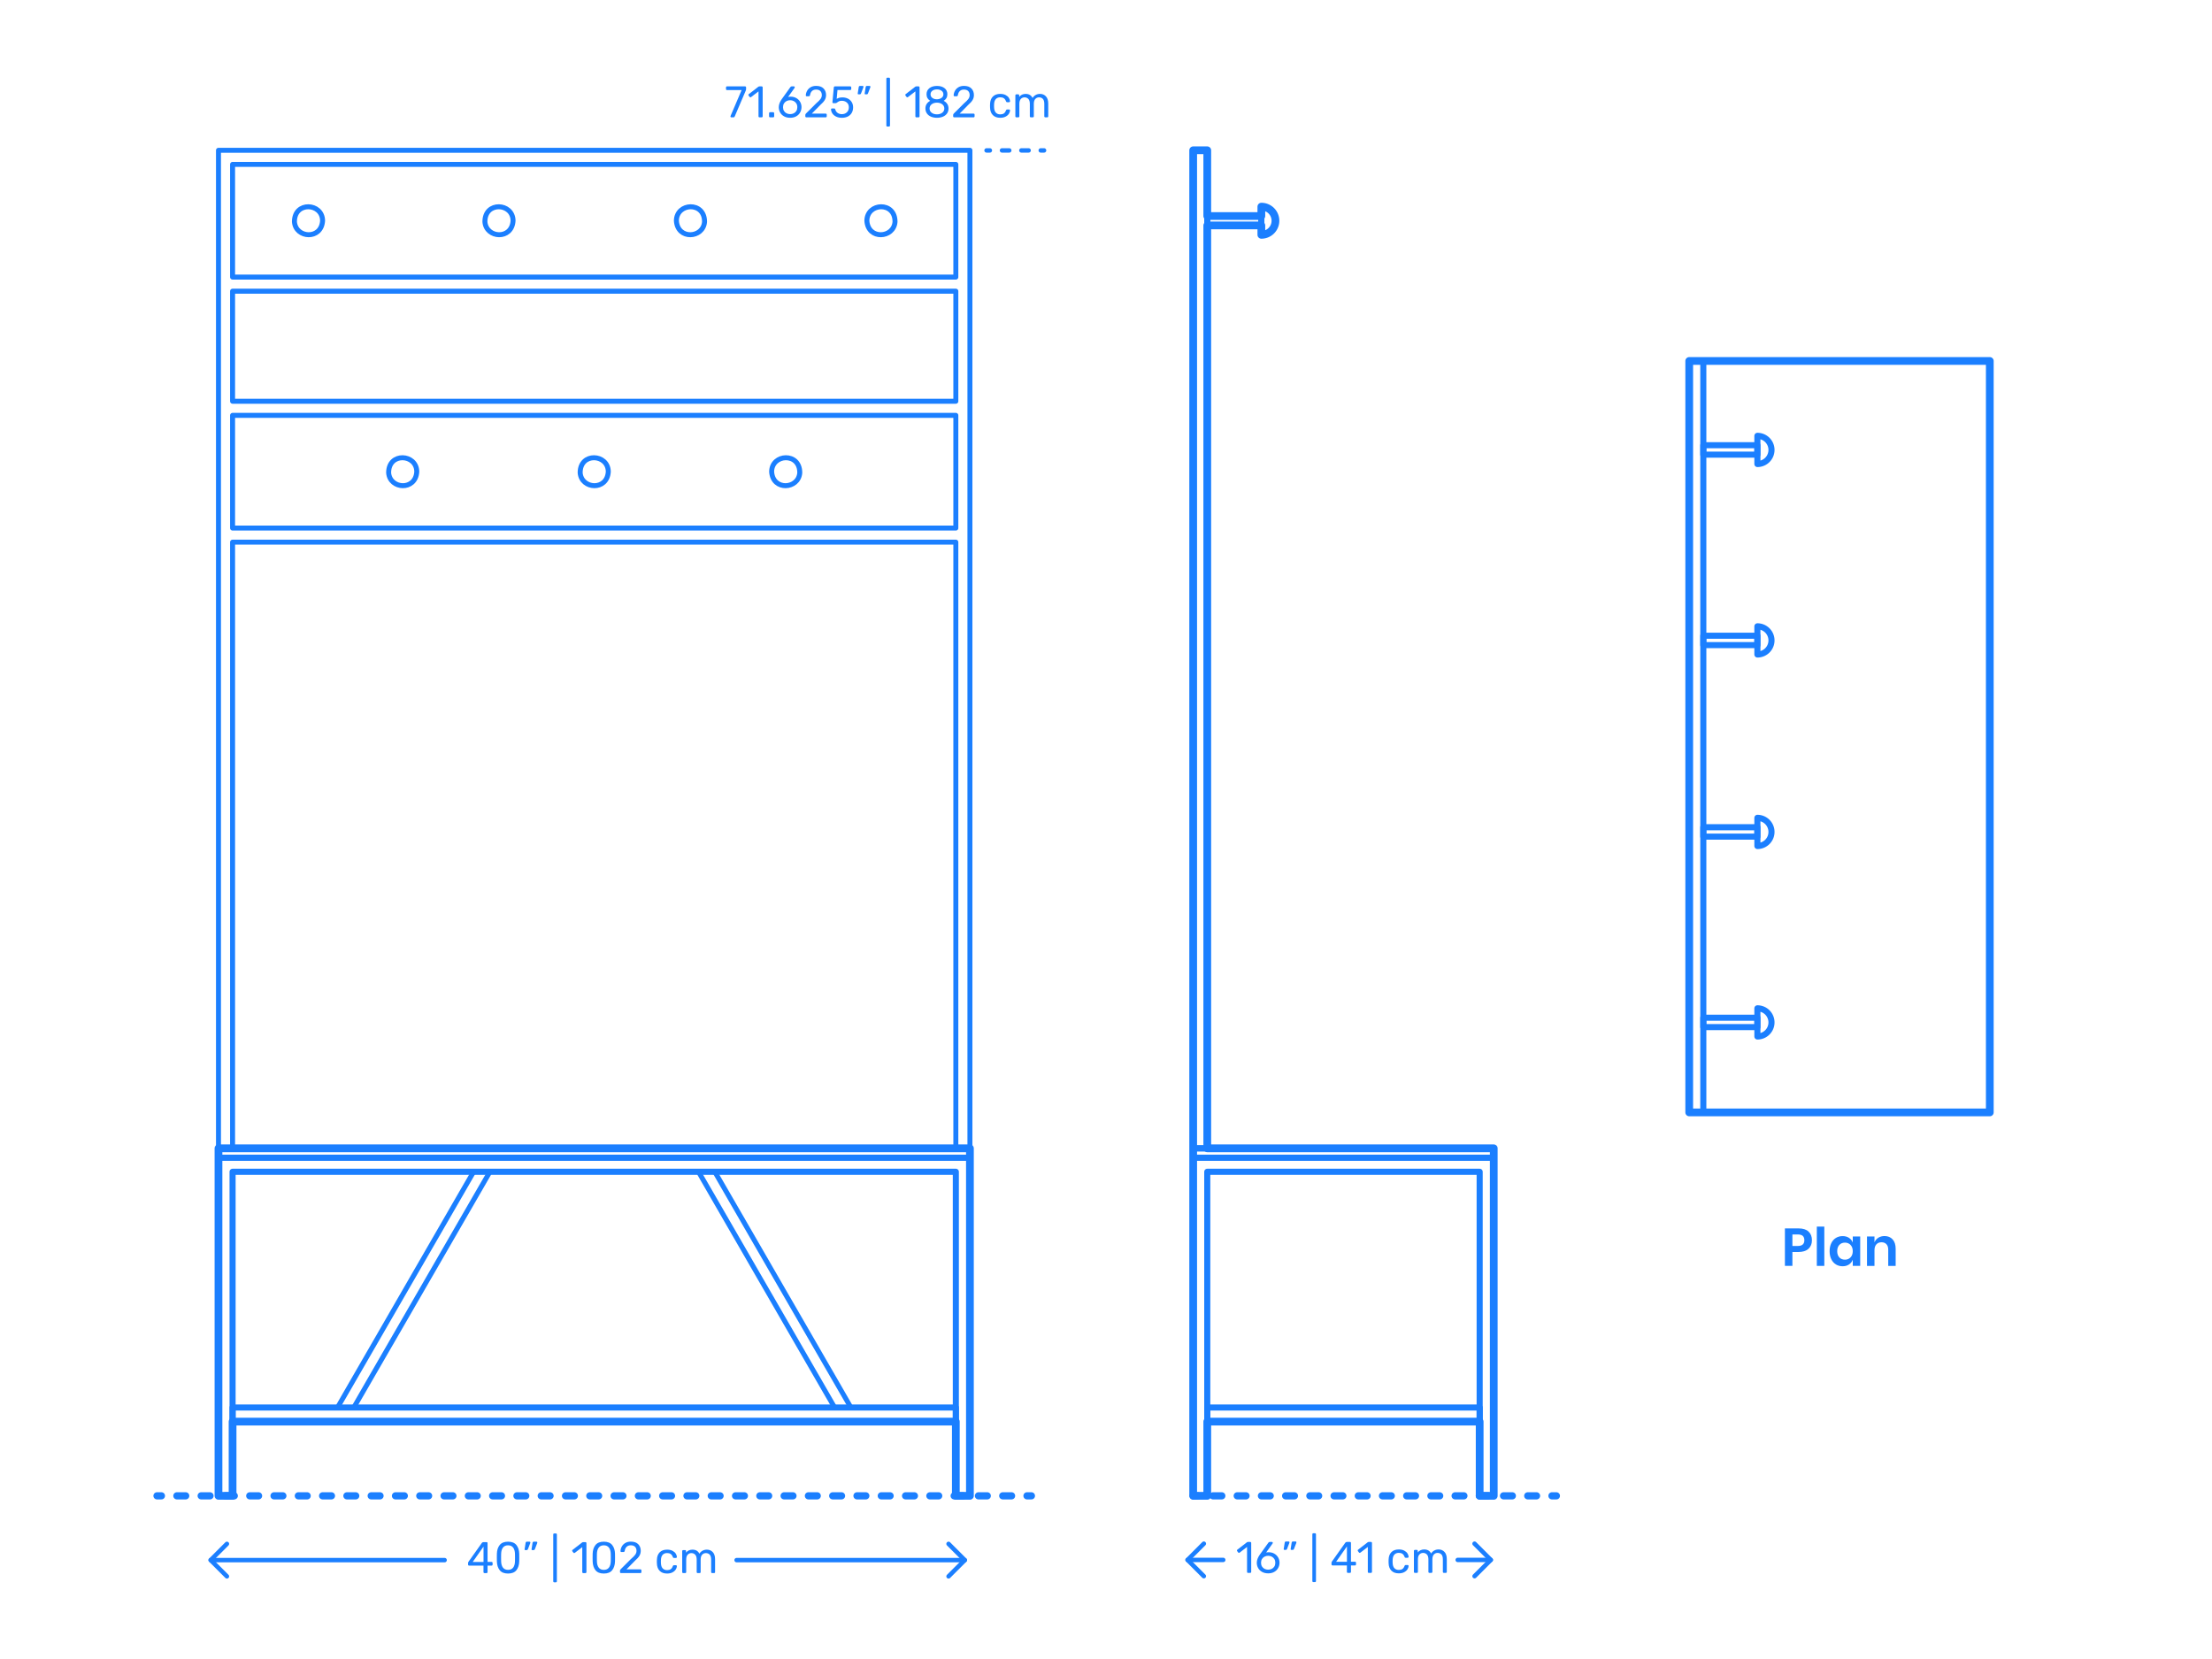 <?xml version="1.0" encoding="utf-8"?>
<!-- Generator: Adobe Illustrator 24.0.0, SVG Export Plug-In . SVG Version: 6.00 Build 0)  -->
<!DOCTYPE svg PUBLIC "-//W3C//DTD SVG 1.1//EN" "http://www.w3.org/Graphics/SVG/1.1/DTD/svg11.dtd">
<svg version="1.1" xmlns:x="http://ns.adobe.com/Extensibility/1.0/" xmlns:i="http://ns.adobe.com/AdobeIllustrator/10.0/" xmlns:graph="http://ns.adobe.com/Graphs/1.0/"
	 xmlns="http://www.w3.org/2000/svg" xmlns:xlink="http://www.w3.org/1999/xlink" x="0px" y="0px" viewBox="0 0 1000 750"
	 enable-background="new 0 0 1000 750" xml:space="preserve">
<g id="FILL-BACKGROUND">
	<rect fill="#FFFFFF" width="1000" height="750"/>
</g>
<g id="N-DIMENSIONS">
	<g id="MTEXT_72_">
		<g>
			<g>
				<g>
					<path fill="#1B7FFF" d="M810.31,565.991v6.288h-3.384v-16.944h6.168c2,0,3.508,0.48,4.524,1.44
						c1.016,0.96,1.524,2.264,1.524,3.912c0,1.616-0.524,2.903-1.572,3.864c-1.048,0.96-2.541,1.439-4.476,1.439H810.31z
						 M815.709,560.688c0-0.848-0.232-1.496-0.696-1.944c-0.464-0.447-1.224-0.672-2.28-0.672h-2.424v5.208h2.424
						C814.717,563.279,815.709,562.415,815.709,560.688z"/>
					<path fill="#1B7FFF" d="M824.733,554.52v17.76h-3.384v-17.76H824.733z"/>
					<path fill="#1B7FFF" d="M835.894,559.607c0.8,0.528,1.368,1.24,1.704,2.136v-2.76h3.36v13.296h-3.36v-2.784
						c-0.336,0.896-0.904,1.612-1.704,2.148c-0.8,0.536-1.76,0.804-2.88,0.804c-1.12,0-2.128-0.271-3.024-0.816
						c-0.896-0.543-1.596-1.332-2.1-2.363c-0.504-1.032-0.756-2.244-0.756-3.637c0-1.392,0.252-2.604,0.756-3.636
						s1.204-1.819,2.1-2.364c0.896-0.543,1.904-0.815,3.024-0.815C834.133,558.815,835.093,559.079,835.894,559.607z
						 M831.525,562.799c-0.64,0.688-0.96,1.633-0.96,2.832c0,1.2,0.32,2.141,0.96,2.82c0.64,0.681,1.488,1.021,2.544,1.021
						c1.024,0,1.868-0.349,2.532-1.044c0.664-0.696,0.996-1.628,0.996-2.797c0-1.184-0.333-2.124-0.996-2.819
						c-0.664-0.696-1.508-1.044-2.532-1.044C833.014,561.768,832.165,562.111,831.525,562.799z"/>
					<path fill="#1B7FFF" d="M855.621,560.304c0.912,1.008,1.368,2.424,1.368,4.248v7.728h-3.36v-7.344
						c0-1.057-0.272-1.876-0.816-2.46s-1.288-0.876-2.232-0.876c-0.96,0-1.728,0.312-2.304,0.936
						c-0.576,0.624-0.864,1.521-0.864,2.688v7.056h-3.384v-13.296h3.384v2.664c0.352-0.896,0.932-1.596,1.74-2.101
						c0.808-0.504,1.74-0.756,2.796-0.756C853.485,558.791,854.709,559.295,855.621,560.304z"/>
				</g>
			</g>
		</g>
	</g>
	<g>
		<g id="MTEXT_35_">
			<g>
				<g>
					<g>
						<path fill="#1B7FFF" d="M330.338,52.918c-0.073-0.087-0.11-0.19-0.11-0.31l0.04-0.18l5-11.7h-6.6
							c-0.133,0-0.244-0.043-0.33-0.13c-0.087-0.086-0.13-0.196-0.13-0.33v-0.74c0-0.146,0.04-0.263,0.12-0.35
							c0.08-0.086,0.193-0.13,0.34-0.13h8.16c0.146,0,0.26,0.043,0.34,0.13c0.08,0.087,0.12,0.204,0.12,0.35v0.68
							c0,0.24-0.054,0.5-0.16,0.78l-4.939,11.56c-0.067,0.147-0.14,0.267-0.22,0.36c-0.08,0.094-0.193,0.14-0.34,0.14h-1
							C330.508,53.048,330.411,53.005,330.338,52.918z"/>
						<path fill="#1B7FFF" d="M343.027,52.918c-0.08-0.087-0.12-0.197-0.12-0.33v-11.28l-3.36,2.58c-0.094,0.08-0.194,0.12-0.3,0.12
							c-0.12,0-0.233-0.066-0.34-0.2l-0.48-0.62c-0.067-0.093-0.1-0.187-0.1-0.28c0-0.146,0.066-0.267,0.2-0.36l4.34-3.36
							c0.146-0.093,0.32-0.14,0.52-0.14h0.94c0.133,0,0.243,0.043,0.33,0.13c0.086,0.087,0.13,0.197,0.13,0.33v13.08
							c0,0.133-0.043,0.243-0.13,0.33c-0.087,0.087-0.197,0.13-0.33,0.13h-0.98C343.214,53.048,343.107,53.005,343.027,52.918z"/>
						<path fill="#1B7FFF" d="M347.817,52.918c-0.087-0.087-0.13-0.197-0.13-0.33v-1.38c0-0.133,0.043-0.247,0.13-0.34
							c0.086-0.093,0.196-0.14,0.33-0.14h1.38c0.133,0,0.243,0.047,0.33,0.14c0.087,0.094,0.13,0.207,0.13,0.34v1.38
							c0,0.133-0.043,0.243-0.13,0.33c-0.086,0.087-0.197,0.13-0.33,0.13h-1.38C348.014,53.048,347.904,53.005,347.817,52.918z"/>
						<path fill="#1B7FFF" d="M354.458,52.598c-0.78-0.433-1.374-1.017-1.78-1.75c-0.407-0.733-0.61-1.533-0.61-2.4
							c0-1.146,0.46-2.373,1.38-3.68l3.82-5.32c0.013-0.013,0.05-0.06,0.11-0.14c0.06-0.08,0.137-0.143,0.23-0.19
							c0.093-0.046,0.2-0.07,0.32-0.07h0.98c0.12,0,0.217,0.043,0.29,0.13c0.073,0.087,0.11,0.19,0.11,0.31
							c0,0.067-0.034,0.153-0.1,0.26l-2.92,4.08c0.346-0.08,0.733-0.12,1.16-0.12c0.973,0,1.83,0.217,2.57,0.65
							c0.74,0.434,1.313,1.007,1.72,1.72c0.407,0.714,0.61,1.497,0.61,2.35c0,0.854-0.203,1.65-0.61,2.39
							c-0.407,0.74-0.997,1.33-1.77,1.77s-1.687,0.66-2.74,0.66C356.161,53.248,355.237,53.031,354.458,52.598z M358.828,51.228
							c0.493-0.24,0.886-0.597,1.18-1.07c0.293-0.473,0.44-1.043,0.44-1.71c0-0.653-0.15-1.216-0.45-1.69
							c-0.3-0.473-0.697-0.833-1.19-1.08c-0.494-0.247-1.027-0.37-1.6-0.37c-0.574,0-1.107,0.124-1.6,0.37
							c-0.494,0.247-0.887,0.607-1.18,1.08c-0.293,0.474-0.44,1.037-0.44,1.69c0,0.667,0.146,1.237,0.44,1.71
							c0.293,0.474,0.687,0.83,1.18,1.07c0.493,0.24,1.026,0.36,1.6,0.36C357.794,51.588,358.334,51.468,358.828,51.228z"/>
						<path fill="#1B7FFF" d="M364.197,52.918c-0.087-0.087-0.13-0.197-0.13-0.33v-0.6c0-0.307,0.167-0.6,0.5-0.88l4.36-4.34
							c0.987-0.84,1.667-1.527,2.04-2.06c0.373-0.533,0.56-1.1,0.56-1.7c0-0.787-0.22-1.403-0.66-1.85
							c-0.44-0.446-1.08-0.67-1.92-0.67c-0.8,0-1.433,0.233-1.9,0.7s-0.753,1.093-0.86,1.88c-0.027,0.147-0.094,0.26-0.2,0.34
							c-0.107,0.08-0.213,0.12-0.32,0.12h-0.96c-0.12,0-0.22-0.04-0.3-0.12c-0.08-0.08-0.12-0.173-0.12-0.28
							c0.026-0.707,0.216-1.39,0.57-2.05c0.353-0.66,0.876-1.2,1.57-1.62s1.533-0.63,2.52-0.63c1.493,0,2.617,0.39,3.37,1.17
							c0.753,0.78,1.13,1.77,1.13,2.97c0,0.84-0.203,1.597-0.61,2.27c-0.407,0.673-1.043,1.383-1.91,2.13l-3.94,4h6.3
							c0.146,0,0.26,0.04,0.34,0.12s0.12,0.193,0.12,0.34v0.76c0,0.133-0.043,0.243-0.13,0.33c-0.086,0.087-0.197,0.13-0.33,0.13
							h-8.76C364.394,53.048,364.284,53.005,364.197,52.918z"/>
						<path fill="#1B7FFF" d="M377.987,52.708c-0.734-0.36-1.293-0.83-1.68-1.41s-0.593-1.203-0.62-1.87v-0.04
							c0-0.106,0.04-0.193,0.12-0.26c0.08-0.066,0.173-0.1,0.28-0.1h0.98c0.28,0,0.46,0.147,0.54,0.44
							c0.2,0.72,0.57,1.257,1.11,1.61c0.54,0.354,1.163,0.53,1.87,0.53c0.906,0,1.66-0.277,2.26-0.83s0.9-1.316,0.9-2.29
							c0-0.893-0.3-1.603-0.9-2.13s-1.354-0.79-2.26-0.79c-0.48,0-0.867,0.06-1.16,0.18c-0.293,0.12-0.594,0.293-0.9,0.52
							c-0.173,0.133-0.316,0.23-0.43,0.29c-0.113,0.06-0.237,0.09-0.37,0.09h-0.96c-0.12,0-0.227-0.043-0.32-0.13
							c-0.094-0.087-0.134-0.19-0.12-0.31l0.62-6.66c0.04-0.333,0.207-0.5,0.5-0.5h6.919c0.146,0,0.26,0.04,0.34,0.12
							s0.12,0.193,0.12,0.34v0.74c0,0.133-0.043,0.24-0.13,0.32c-0.087,0.08-0.197,0.12-0.33,0.12h-5.76l-0.36,4.02
							c0.64-0.453,1.5-0.68,2.58-0.68c0.893,0,1.706,0.177,2.439,0.53c0.733,0.354,1.316,0.87,1.75,1.55
							c0.433,0.68,0.65,1.487,0.65,2.42c0,0.987-0.217,1.837-0.65,2.55c-0.434,0.714-1.033,1.253-1.8,1.62
							c-0.767,0.367-1.644,0.55-2.63,0.55C379.587,53.248,378.72,53.068,377.987,52.708z"/>
						<path fill="#1B7FFF" d="M387.816,42.528c-0.06-0.08-0.077-0.18-0.05-0.3l0.44-2.8c0.053-0.386,0.24-0.58,0.56-0.58h1.28
							c0.093,0,0.17,0.034,0.23,0.1c0.06,0.067,0.09,0.147,0.09,0.24c0,0.133-0.02,0.24-0.06,0.32l-1.04,2.7
							c-0.067,0.146-0.14,0.257-0.22,0.33s-0.2,0.11-0.36,0.11h-0.62C387.959,42.648,387.876,42.608,387.816,42.528z
							 M390.957,42.528c-0.06-0.08-0.077-0.18-0.05-0.3l0.44-2.8c0.053-0.386,0.24-0.58,0.56-0.58h1.28c0.093,0,0.17,0.034,0.23,0.1
							c0.06,0.067,0.09,0.147,0.09,0.24c0,0.133-0.02,0.24-0.06,0.32l-1.04,2.7c-0.067,0.146-0.14,0.257-0.22,0.33
							s-0.2,0.11-0.36,0.11h-0.62C391.1,42.648,391.017,42.608,390.957,42.528z"/>
						<path fill="#1B7FFF" d="M400.826,57.078c-0.08-0.086-0.12-0.197-0.12-0.33v-21.16c0-0.133,0.04-0.243,0.12-0.33
							c0.08-0.086,0.187-0.13,0.32-0.13h0.74c0.133,0,0.243,0.043,0.33,0.13c0.087,0.087,0.13,0.197,0.13,0.33v21.16
							c0,0.133-0.043,0.243-0.13,0.33c-0.086,0.087-0.197,0.13-0.33,0.13h-0.74C401.013,57.208,400.906,57.165,400.826,57.078z"/>
						<path fill="#1B7FFF" d="M413.946,52.918c-0.08-0.087-0.12-0.197-0.12-0.33v-11.28l-3.36,2.58c-0.094,0.08-0.194,0.12-0.3,0.12
							c-0.12,0-0.233-0.066-0.34-0.2l-0.48-0.62c-0.067-0.093-0.1-0.187-0.1-0.28c0-0.146,0.066-0.267,0.2-0.36l4.34-3.36
							c0.146-0.093,0.32-0.14,0.52-0.14h0.94c0.133,0,0.243,0.043,0.33,0.13c0.086,0.087,0.13,0.197,0.13,0.33v13.08
							c0,0.133-0.043,0.243-0.13,0.33c-0.087,0.087-0.197,0.13-0.33,0.13h-0.98C414.132,53.048,414.025,53.005,413.946,52.918z"/>
						<path fill="#1B7FFF" d="M420.875,52.738c-0.793-0.34-1.41-0.83-1.85-1.47c-0.44-0.64-0.66-1.387-0.66-2.24
							c0-0.787,0.196-1.477,0.59-2.07c0.393-0.593,0.923-1.05,1.59-1.37c-0.533-0.307-0.947-0.71-1.24-1.21
							c-0.293-0.5-0.44-1.09-0.44-1.77c0-1.16,0.433-2.077,1.3-2.75s2.007-1.01,3.42-1.01s2.55,0.333,3.41,1
							c0.86,0.667,1.29,1.587,1.29,2.76c0,0.667-0.147,1.25-0.44,1.75c-0.293,0.5-0.7,0.91-1.22,1.23
							c0.667,0.32,1.197,0.777,1.59,1.37c0.393,0.593,0.59,1.29,0.59,2.09c0,0.854-0.22,1.597-0.66,2.23s-1.057,1.12-1.85,1.46
							s-1.697,0.51-2.71,0.51S421.668,53.078,420.875,52.738z M425.955,50.968c0.633-0.48,0.95-1.12,0.95-1.92
							s-0.317-1.44-0.95-1.92s-1.423-0.72-2.37-0.72c-0.96,0-1.757,0.24-2.39,0.72c-0.634,0.48-0.95,1.12-0.95,1.92
							s0.316,1.44,0.95,1.92c0.633,0.48,1.43,0.72,2.39,0.72C424.532,51.688,425.322,51.448,425.955,50.968z M425.645,44.248
							c0.56-0.4,0.84-0.933,0.84-1.6c0-0.68-0.277-1.223-0.83-1.63c-0.554-0.407-1.244-0.61-2.07-0.61
							c-0.84,0-1.533,0.204-2.08,0.61s-0.82,0.95-0.82,1.63c0,0.68,0.273,1.223,0.82,1.63s1.24,0.61,2.08,0.61
							C424.398,44.861,425.085,44.648,425.645,44.248z"/>
						<path fill="#1B7FFF" d="M431.034,52.918c-0.087-0.087-0.13-0.197-0.13-0.33v-0.6c0-0.307,0.167-0.6,0.5-0.88l4.36-4.34
							c0.987-0.84,1.667-1.527,2.04-2.06c0.373-0.533,0.56-1.1,0.56-1.7c0-0.787-0.22-1.403-0.66-1.85
							c-0.44-0.446-1.08-0.67-1.92-0.67c-0.8,0-1.433,0.233-1.9,0.7s-0.753,1.093-0.86,1.88c-0.027,0.147-0.094,0.26-0.2,0.34
							c-0.107,0.08-0.213,0.12-0.32,0.12h-0.96c-0.12,0-0.22-0.04-0.3-0.12c-0.08-0.08-0.12-0.173-0.12-0.28
							c0.026-0.707,0.216-1.39,0.57-2.05c0.353-0.66,0.876-1.2,1.57-1.62s1.533-0.63,2.52-0.63c1.493,0,2.617,0.39,3.37,1.17
							c0.753,0.78,1.13,1.77,1.13,2.97c0,0.84-0.203,1.597-0.61,2.27c-0.407,0.673-1.043,1.383-1.91,2.13l-3.94,4h6.3
							c0.146,0,0.26,0.04,0.34,0.12s0.12,0.193,0.12,0.34v0.76c0,0.133-0.043,0.243-0.13,0.33c-0.086,0.087-0.197,0.13-0.33,0.13
							h-8.76C431.231,53.048,431.121,53.005,431.034,52.918z"/>
						<path fill="#1B7FFF" d="M448.844,52.038c-0.8-0.807-1.22-1.937-1.26-3.39l-0.02-0.8l0.02-0.8c0.04-1.453,0.46-2.583,1.26-3.39
							c0.8-0.807,1.913-1.21,3.34-1.21c0.96,0,1.77,0.17,2.43,0.51c0.66,0.34,1.153,0.763,1.48,1.27s0.503,1.013,0.53,1.52
							c0.013,0.12-0.03,0.227-0.13,0.32c-0.1,0.093-0.21,0.14-0.33,0.14h-0.88c-0.133,0-0.233-0.03-0.3-0.09
							c-0.067-0.06-0.133-0.17-0.2-0.33c-0.24-0.653-0.57-1.117-0.99-1.39s-0.95-0.41-1.59-0.41c-0.84,0-1.507,0.26-2,0.78
							c-0.494,0.52-0.76,1.313-0.8,2.38l-0.02,0.7l0.02,0.7c0.04,1.067,0.307,1.86,0.8,2.38c0.493,0.52,1.16,0.78,2,0.78
							c0.653,0,1.187-0.137,1.6-0.41c0.414-0.273,0.74-0.736,0.98-1.39c0.067-0.16,0.133-0.27,0.2-0.33
							c0.066-0.06,0.167-0.09,0.3-0.09h0.88c0.12,0,0.23,0.047,0.33,0.14c0.1,0.093,0.143,0.2,0.13,0.32
							c-0.027,0.494-0.204,0.994-0.53,1.5c-0.327,0.507-0.82,0.934-1.48,1.28c-0.66,0.346-1.47,0.52-2.43,0.52
							C450.757,53.248,449.644,52.845,448.844,52.038z"/>
						<path fill="#1B7FFF" d="M459.154,52.918c-0.087-0.087-0.13-0.197-0.13-0.33v-9.48c0-0.133,0.043-0.243,0.13-0.33
							c0.087-0.086,0.197-0.13,0.33-0.13h0.84c0.133,0,0.24,0.043,0.32,0.13c0.08,0.087,0.12,0.197,0.12,0.33v0.68
							c0.72-0.894,1.693-1.34,2.92-1.34c1.466,0,2.506,0.614,3.12,1.84c0.32-0.56,0.777-1.007,1.37-1.34
							c0.593-0.333,1.257-0.5,1.99-0.5c1.093,0,1.986,0.374,2.68,1.12c0.693,0.747,1.04,1.827,1.04,3.24v5.78
							c0,0.133-0.043,0.243-0.13,0.33c-0.087,0.087-0.197,0.13-0.33,0.13h-0.86c-0.133,0-0.244-0.043-0.33-0.13
							c-0.087-0.087-0.13-0.197-0.13-0.33v-5.6c0-1.066-0.22-1.83-0.66-2.29s-1.02-0.69-1.74-0.69c-0.64,0-1.19,0.237-1.65,0.71
							c-0.46,0.474-0.69,1.23-0.69,2.27v5.6c0,0.133-0.043,0.243-0.13,0.33c-0.087,0.087-0.197,0.13-0.33,0.13h-0.88
							c-0.133,0-0.244-0.043-0.33-0.13c-0.087-0.087-0.13-0.197-0.13-0.33v-5.6c0-1.053-0.23-1.813-0.69-2.28s-1.03-0.7-1.71-0.7
							c-0.64,0-1.19,0.233-1.65,0.7c-0.46,0.467-0.69,1.22-0.69,2.26v5.62c0,0.133-0.043,0.243-0.13,0.33
							c-0.087,0.087-0.197,0.13-0.33,0.13h-0.88C459.351,53.048,459.241,53.005,459.154,52.918z"/>
					</g>
				</g>
			</g>
		</g>
		<g>
			<g>
				
					<line fill="none" stroke="#1B7FFF" stroke-width="2" stroke-linecap="round" stroke-linejoin="round" x1="472" y1="68" x2="470.5" y2="68"/>
				
					<line fill="none" stroke="#1B7FFF" stroke-width="2" stroke-linecap="round" stroke-linejoin="round" stroke-dasharray="3.286,5.476" x1="465.024" y1="68" x2="450.238" y2="68"/>
				
					<line fill="none" stroke="#1B7FFF" stroke-width="2" stroke-linecap="round" stroke-linejoin="round" x1="447.5" y1="68" x2="446" y2="68"/>
			</g>
		</g>
	</g>
	<g>
		<g id="POLYLINE_1818_">
			
				<polyline fill="none" stroke="#1B7FFF" stroke-width="2" stroke-linecap="round" stroke-linejoin="round" stroke-miterlimit="10" points="
				666.612,697.862 673.959,705.21 666.612,712.558 			"/>
		</g>
		<g id="POLYLINE_1817_">
			
				<polyline fill="none" stroke="#1B7FFF" stroke-width="2" stroke-linecap="round" stroke-linejoin="round" stroke-miterlimit="10" points="
				544.232,697.862 536.884,705.21 544.232,712.558 			"/>
		</g>
		<g id="MTEXT_34_">
			<g>
				<g>
					<g>
						<path fill="#1B7FFF" d="M563.888,710.946c-0.08-0.087-0.12-0.196-0.12-0.33v-11.28l-3.359,2.58
							c-0.094,0.08-0.194,0.12-0.301,0.12c-0.12,0-0.233-0.066-0.34-0.2l-0.479-0.619c-0.067-0.094-0.101-0.188-0.101-0.281
							c0-0.146,0.066-0.266,0.2-0.359l4.34-3.359c0.146-0.094,0.319-0.141,0.52-0.141h0.94c0.133,0,0.243,0.043,0.33,0.13
							c0.086,0.087,0.13,0.196,0.13,0.33v13.08c0,0.134-0.044,0.243-0.13,0.33c-0.087,0.087-0.197,0.13-0.33,0.13h-0.98
							C564.074,711.076,563.967,711.033,563.888,710.946z"/>
						<path fill="#1B7FFF" d="M570.558,710.626c-0.78-0.433-1.374-1.017-1.78-1.75c-0.407-0.733-0.61-1.532-0.61-2.399
							c0-1.146,0.46-2.373,1.38-3.68l3.82-5.32c0.014-0.014,0.05-0.061,0.11-0.141c0.06-0.08,0.137-0.143,0.229-0.189
							c0.094-0.047,0.2-0.07,0.32-0.07h0.979c0.12,0,0.217,0.043,0.29,0.13s0.11,0.19,0.11,0.31c0,0.067-0.033,0.154-0.1,0.261
							l-2.92,4.079c0.346-0.079,0.732-0.119,1.159-0.119c0.974,0,1.83,0.217,2.57,0.65s1.313,1.006,1.72,1.719
							c0.407,0.715,0.61,1.498,0.61,2.351c0,0.854-0.203,1.649-0.61,2.39c-0.406,0.74-0.996,1.33-1.77,1.771s-1.687,0.66-2.74,0.66
							C572.261,711.276,571.337,711.06,570.558,710.626z M574.928,709.256c0.492-0.24,0.886-0.596,1.18-1.07
							c0.293-0.473,0.439-1.043,0.439-1.709c0-0.653-0.149-1.217-0.449-1.69c-0.301-0.474-0.697-0.833-1.19-1.08
							s-1.026-0.37-1.6-0.37c-0.574,0-1.107,0.123-1.601,0.37s-0.887,0.606-1.18,1.08c-0.294,0.474-0.44,1.037-0.44,1.69
							c0,0.666,0.146,1.236,0.44,1.709c0.293,0.475,0.687,0.83,1.18,1.07s1.026,0.36,1.601,0.36
							C573.894,709.616,574.434,709.496,574.928,709.256z"/>
						<path fill="#1B7FFF" d="M580.396,700.557c-0.06-0.08-0.076-0.181-0.05-0.301l0.44-2.8c0.053-0.386,0.239-0.58,0.56-0.58h1.28
							c0.093,0,0.17,0.034,0.229,0.101c0.061,0.066,0.09,0.146,0.09,0.24c0,0.133-0.02,0.239-0.06,0.319l-1.04,2.7
							c-0.066,0.146-0.14,0.257-0.22,0.33s-0.2,0.109-0.36,0.109h-0.62C580.54,700.676,580.457,700.637,580.396,700.557z
							 M583.537,700.557c-0.061-0.08-0.077-0.181-0.051-0.301l0.44-2.8c0.053-0.386,0.24-0.58,0.56-0.58h1.28
							c0.094,0,0.17,0.034,0.23,0.101c0.06,0.066,0.09,0.146,0.09,0.24c0,0.133-0.021,0.239-0.061,0.319l-1.04,2.7
							c-0.066,0.146-0.14,0.257-0.22,0.33s-0.2,0.109-0.359,0.109h-0.62C583.68,700.676,583.597,700.637,583.537,700.557z"/>
						<path fill="#1B7FFF" d="M593.406,715.105c-0.08-0.086-0.12-0.196-0.12-0.329v-21.16c0-0.134,0.04-0.243,0.12-0.33
							s0.187-0.13,0.32-0.13h0.74c0.133,0,0.243,0.043,0.329,0.13c0.087,0.087,0.131,0.196,0.131,0.33v21.16
							c0,0.133-0.044,0.243-0.131,0.329c-0.086,0.088-0.196,0.131-0.329,0.131h-0.74
							C593.593,715.236,593.486,715.193,593.406,715.105z"/>
						<path fill="#1B7FFF" d="M609.036,710.946c-0.087-0.087-0.13-0.196-0.13-0.33v-2.92h-6.5c-0.134,0-0.244-0.044-0.33-0.13
							c-0.087-0.087-0.13-0.197-0.13-0.33v-0.74c0-0.187,0.073-0.387,0.22-0.6l6.02-8.48c0.067-0.106,0.167-0.189,0.301-0.25
							c0.133-0.061,0.279-0.09,0.439-0.09h1.36c0.146,0,0.26,0.04,0.34,0.12c0.079,0.08,0.119,0.193,0.119,0.34v8.479h1.82
							c0.133,0,0.243,0.044,0.33,0.131c0.087,0.086,0.13,0.197,0.13,0.33v0.76c0,0.133-0.043,0.243-0.13,0.33
							c-0.087,0.086-0.197,0.13-0.33,0.13h-1.82v2.92c0,0.134-0.043,0.243-0.129,0.33c-0.087,0.087-0.197,0.13-0.33,0.13h-0.92
							C609.232,711.076,609.122,711.033,609.036,710.946z M604.026,706.057h4.899v-6.961L604.026,706.057z"/>
						<path fill="#1B7FFF" d="M618.485,710.946c-0.08-0.087-0.12-0.196-0.12-0.33v-11.28l-3.359,2.58
							c-0.094,0.08-0.194,0.12-0.301,0.12c-0.12,0-0.233-0.066-0.34-0.2l-0.479-0.619c-0.067-0.094-0.101-0.188-0.101-0.281
							c0-0.146,0.066-0.266,0.2-0.359l4.34-3.359c0.146-0.094,0.32-0.141,0.521-0.141h0.939c0.134,0,0.243,0.043,0.33,0.13
							s0.13,0.196,0.13,0.33v13.08c0,0.134-0.043,0.243-0.13,0.33s-0.196,0.13-0.33,0.13h-0.979
							C618.672,711.076,618.565,711.033,618.485,710.946z"/>
						<path fill="#1B7FFF" d="M629.024,710.066c-0.8-0.807-1.22-1.938-1.26-3.391l-0.02-0.8l0.02-0.8
							c0.04-1.453,0.46-2.583,1.26-3.391c0.801-0.807,1.913-1.209,3.341-1.209c0.96,0,1.77,0.17,2.43,0.51s1.153,0.764,1.479,1.27
							c0.327,0.508,0.504,1.014,0.53,1.521c0.014,0.12-0.03,0.227-0.13,0.319c-0.1,0.094-0.21,0.141-0.33,0.141h-0.88
							c-0.134,0-0.233-0.03-0.3-0.09c-0.067-0.061-0.134-0.17-0.2-0.33c-0.24-0.653-0.57-1.117-0.99-1.391s-0.95-0.41-1.59-0.41
							c-0.84,0-1.507,0.261-2,0.781c-0.493,0.52-0.76,1.312-0.8,2.379l-0.021,0.7l0.021,0.7c0.04,1.066,0.307,1.859,0.8,2.38
							s1.16,0.78,2,0.78c0.653,0,1.187-0.137,1.6-0.41c0.414-0.273,0.74-0.736,0.98-1.391c0.066-0.159,0.133-0.27,0.2-0.33
							c0.066-0.059,0.166-0.09,0.3-0.09h0.88c0.12,0,0.23,0.047,0.33,0.141s0.144,0.199,0.13,0.32
							c-0.026,0.493-0.203,0.993-0.53,1.5c-0.326,0.506-0.819,0.934-1.479,1.279c-0.66,0.347-1.47,0.521-2.43,0.521
							C630.938,711.276,629.825,710.873,629.024,710.066z"/>
						<path fill="#1B7FFF" d="M639.335,710.946c-0.087-0.087-0.13-0.196-0.13-0.33v-9.479c0-0.134,0.043-0.244,0.13-0.33
							c0.087-0.087,0.196-0.131,0.33-0.131h0.84c0.133,0,0.24,0.044,0.32,0.131c0.08,0.086,0.12,0.196,0.12,0.33v0.68
							c0.72-0.894,1.692-1.34,2.92-1.34c1.466,0,2.506,0.613,3.119,1.84c0.32-0.561,0.777-1.007,1.37-1.34
							c0.594-0.334,1.257-0.5,1.99-0.5c1.093,0,1.986,0.373,2.68,1.119c0.693,0.748,1.04,1.827,1.04,3.24v5.78
							c0,0.134-0.043,0.243-0.13,0.33s-0.196,0.13-0.33,0.13h-0.859c-0.134,0-0.244-0.043-0.33-0.13
							c-0.087-0.087-0.13-0.196-0.13-0.33v-5.601c0-1.066-0.221-1.83-0.66-2.289c-0.44-0.461-1.021-0.69-1.74-0.69
							c-0.64,0-1.189,0.237-1.65,0.71c-0.46,0.474-0.689,1.23-0.689,2.27v5.601c0,0.134-0.044,0.243-0.13,0.33
							c-0.087,0.087-0.197,0.13-0.33,0.13h-0.88c-0.134,0-0.244-0.043-0.33-0.13c-0.087-0.087-0.13-0.196-0.13-0.33v-5.601
							c0-1.053-0.23-1.812-0.69-2.279s-1.03-0.7-1.71-0.7c-0.64,0-1.189,0.233-1.649,0.7c-0.461,0.467-0.69,1.22-0.69,2.26v5.62
							c0,0.134-0.044,0.243-0.13,0.33c-0.087,0.087-0.197,0.13-0.33,0.13h-0.88C639.531,711.076,639.422,711.033,639.335,710.946z"
							/>
					</g>
				</g>
			</g>
		</g>
		<g id="POLYLINE_1816_">
			
				<line fill="none" stroke="#1B7FFF" stroke-width="2" stroke-linecap="round" stroke-linejoin="round" stroke-miterlimit="10" x1="673.959" y1="705.21" x2="659" y2="705.21"/>
		</g>
		<g id="POLYLINE_1815_">
			
				<line fill="none" stroke="#1B7FFF" stroke-width="2" stroke-linecap="round" stroke-linejoin="round" stroke-miterlimit="10" x1="553" y1="705.21" x2="536.884" y2="705.21"/>
		</g>
	</g>
	<g>
		<g id="POLYLINE_1814_">
			
				<polyline fill="none" stroke="#1B7FFF" stroke-width="2" stroke-linecap="round" stroke-linejoin="round" stroke-miterlimit="10" points="
				428.819,697.948 436.167,705.296 428.819,712.643 			"/>
		</g>
		<g id="POLYLINE_1813_">
			
				<polyline fill="none" stroke="#1B7FFF" stroke-width="2" stroke-linecap="round" stroke-linejoin="round" stroke-miterlimit="10" points="
				102.587,697.948 95.239,705.296 102.587,712.643 			"/>
		</g>
		<g id="MTEXT_32_">
			<g>
				<g>
					<g>
						<path fill="#1B7FFF" d="M218.702,711.032c-0.087-0.087-0.13-0.196-0.13-0.33v-2.92h-6.5c-0.133,0-0.244-0.044-0.33-0.13
							c-0.087-0.087-0.13-0.197-0.13-0.33v-0.74c0-0.187,0.073-0.387,0.22-0.6l6.02-8.48c0.067-0.106,0.167-0.189,0.3-0.25
							c0.133-0.061,0.28-0.09,0.44-0.09h1.36c0.146,0,0.26,0.04,0.34,0.12c0.08,0.08,0.12,0.193,0.12,0.34v8.479h1.82
							c0.133,0,0.243,0.044,0.33,0.131c0.087,0.086,0.13,0.197,0.13,0.33v0.76c0,0.133-0.043,0.243-0.13,0.33
							c-0.087,0.086-0.197,0.13-0.33,0.13h-1.82v2.92c0,0.134-0.043,0.243-0.13,0.33c-0.087,0.087-0.197,0.13-0.33,0.13h-0.92
							C218.899,711.162,218.789,711.119,218.702,711.032z M213.692,706.143h4.9v-6.961L213.692,706.143z"/>
						<path fill="#1B7FFF" d="M225.901,709.852c-0.793-1.006-1.217-2.322-1.27-3.949l-0.02-1.721l0.02-1.779
							c0.04-1.613,0.463-2.924,1.27-3.93c0.807-1.008,2.063-1.511,3.77-1.511c1.72,0,2.983,0.503,3.79,1.511
							c0.807,1.006,1.23,2.316,1.27,3.93c0.013,0.373,0.02,0.967,0.02,1.779c0,0.787-0.007,1.36-0.02,1.721
							c-0.053,1.627-0.477,2.943-1.27,3.949c-0.793,1.008-2.057,1.511-3.79,1.511C227.952,711.362,226.695,710.859,225.901,709.852z
							 M231.992,708.682c0.52-0.68,0.793-1.64,0.82-2.879c0.013-0.387,0.02-0.94,0.02-1.66c0-0.733-0.007-1.28-0.02-1.641
							c-0.027-1.227-0.303-2.184-0.83-2.869c-0.527-0.688-1.297-1.031-2.31-1.031s-1.78,0.344-2.3,1.031
							c-0.52,0.686-0.793,1.643-0.82,2.869l-0.02,1.641l0.02,1.66c0.026,1.239,0.3,2.199,0.82,2.879
							c0.52,0.681,1.287,1.021,2.3,1.021C230.698,709.702,231.472,709.362,231.992,708.682z"/>
						<path fill="#1B7FFF" d="M237.222,700.643c-0.06-0.08-0.077-0.181-0.05-0.301l0.44-2.8c0.053-0.386,0.24-0.58,0.56-0.58h1.28
							c0.093,0,0.17,0.034,0.23,0.101s0.09,0.146,0.09,0.24c0,0.133-0.02,0.239-0.06,0.319l-1.04,2.7
							c-0.067,0.146-0.14,0.257-0.22,0.33s-0.2,0.109-0.36,0.109h-0.62C237.365,700.762,237.282,700.723,237.222,700.643z
							 M240.362,700.643c-0.06-0.08-0.077-0.181-0.05-0.301l0.44-2.8c0.053-0.386,0.24-0.58,0.56-0.58h1.28
							c0.093,0,0.17,0.034,0.23,0.101s0.09,0.146,0.09,0.24c0,0.133-0.02,0.239-0.06,0.319l-1.04,2.7
							c-0.067,0.146-0.14,0.257-0.22,0.33s-0.2,0.109-0.36,0.109h-0.62C240.505,700.762,240.422,700.723,240.362,700.643z"/>
						<path fill="#1B7FFF" d="M250.231,715.191c-0.08-0.086-0.12-0.196-0.12-0.329v-21.16c0-0.134,0.04-0.243,0.12-0.33
							s0.187-0.13,0.32-0.13h0.74c0.133,0,0.243,0.043,0.33,0.13c0.087,0.087,0.13,0.196,0.13,0.33v21.16
							c0,0.133-0.043,0.243-0.13,0.329c-0.086,0.088-0.197,0.131-0.33,0.131h-0.74C250.417,715.322,250.311,715.279,250.231,715.191
							z"/>
						<path fill="#1B7FFF" d="M263.351,711.032c-0.08-0.087-0.12-0.196-0.12-0.33v-11.28l-3.36,2.58
							c-0.094,0.08-0.194,0.12-0.3,0.12c-0.12,0-0.233-0.066-0.34-0.2l-0.48-0.619c-0.067-0.094-0.1-0.188-0.1-0.281
							c0-0.146,0.066-0.266,0.2-0.359l4.34-3.359c0.146-0.094,0.32-0.141,0.52-0.141h0.94c0.133,0,0.243,0.043,0.33,0.13
							c0.086,0.087,0.13,0.196,0.13,0.33v13.08c0,0.134-0.043,0.243-0.13,0.33c-0.087,0.087-0.197,0.13-0.33,0.13h-0.98
							C263.537,711.162,263.43,711.119,263.351,711.032z"/>
						<path fill="#1B7FFF" d="M269.2,709.852c-0.793-1.006-1.217-2.322-1.27-3.949l-0.02-1.721l0.02-1.779
							c0.04-1.613,0.463-2.924,1.27-3.93c0.807-1.008,2.063-1.511,3.77-1.511c1.72,0,2.983,0.503,3.79,1.511
							c0.807,1.006,1.23,2.316,1.27,3.93c0.013,0.373,0.02,0.967,0.02,1.779c0,0.787-0.007,1.36-0.02,1.721
							c-0.053,1.627-0.477,2.943-1.27,3.949c-0.793,1.008-2.057,1.511-3.79,1.511C271.25,711.362,269.994,710.859,269.2,709.852z
							 M275.29,708.682c0.52-0.68,0.793-1.64,0.82-2.879c0.013-0.387,0.02-0.94,0.02-1.66c0-0.733-0.007-1.28-0.02-1.641
							c-0.027-1.227-0.303-2.184-0.83-2.869c-0.527-0.688-1.297-1.031-2.31-1.031s-1.779,0.344-2.299,1.031
							c-0.52,0.686-0.793,1.643-0.82,2.869l-0.02,1.641l0.02,1.66c0.026,1.239,0.3,2.199,0.82,2.879
							c0.52,0.681,1.286,1.021,2.299,1.021C273.997,709.702,274.77,709.362,275.29,708.682z"/>
						<path fill="#1B7FFF" d="M280.419,711.032c-0.087-0.087-0.13-0.196-0.13-0.33v-0.601c0-0.307,0.167-0.6,0.5-0.879l4.36-4.34
							c0.987-0.841,1.667-1.527,2.04-2.061c0.373-0.533,0.56-1.1,0.56-1.7c0-0.786-0.22-1.403-0.66-1.851
							c-0.44-0.445-1.08-0.67-1.92-0.67c-0.8,0-1.433,0.234-1.9,0.701s-0.753,1.093-0.86,1.879c-0.027,0.147-0.094,0.26-0.2,0.34
							c-0.107,0.08-0.213,0.121-0.32,0.121h-0.96c-0.12,0-0.22-0.041-0.3-0.121c-0.08-0.08-0.12-0.172-0.12-0.279
							c0.026-0.707,0.216-1.391,0.57-2.051c0.353-0.659,0.876-1.199,1.57-1.619s1.533-0.631,2.52-0.631
							c1.493,0,2.617,0.391,3.37,1.171c0.753,0.78,1.13,1.771,1.13,2.97c0,0.84-0.203,1.598-0.61,2.27
							c-0.407,0.674-1.043,1.384-1.91,2.131l-3.94,4h6.3c0.146,0,0.26,0.039,0.34,0.119s0.12,0.193,0.12,0.34v0.761
							c0,0.134-0.043,0.243-0.13,0.33c-0.086,0.087-0.197,0.13-0.33,0.13h-8.76C280.616,711.162,280.506,711.119,280.419,711.032z"
							/>
						<path fill="#1B7FFF" d="M298.229,710.152c-0.8-0.807-1.22-1.938-1.26-3.391l-0.02-0.8l0.02-0.8
							c0.04-1.453,0.46-2.583,1.26-3.391c0.8-0.807,1.913-1.209,3.34-1.209c0.96,0,1.77,0.17,2.43,0.51
							c0.66,0.34,1.153,0.764,1.48,1.27c0.327,0.508,0.503,1.014,0.53,1.521c0.013,0.12-0.03,0.227-0.13,0.319
							c-0.1,0.094-0.21,0.141-0.33,0.141h-0.88c-0.133,0-0.233-0.03-0.3-0.09c-0.067-0.061-0.133-0.17-0.2-0.33
							c-0.24-0.653-0.57-1.117-0.99-1.391s-0.95-0.41-1.59-0.41c-0.84,0-1.507,0.261-2,0.781c-0.494,0.52-0.76,1.312-0.8,2.379
							l-0.02,0.7l0.02,0.7c0.04,1.066,0.307,1.859,0.8,2.38c0.493,0.521,1.16,0.78,2,0.78c0.653,0,1.187-0.137,1.6-0.41
							c0.414-0.273,0.74-0.736,0.98-1.391c0.067-0.159,0.133-0.27,0.2-0.33c0.066-0.059,0.167-0.09,0.3-0.09h0.88
							c0.12,0,0.23,0.047,0.33,0.141c0.1,0.094,0.143,0.199,0.13,0.32c-0.027,0.493-0.204,0.993-0.53,1.5
							c-0.327,0.506-0.82,0.934-1.48,1.279c-0.66,0.347-1.47,0.521-2.43,0.521C300.142,711.362,299.029,710.959,298.229,710.152z"/>
						<path fill="#1B7FFF" d="M308.539,711.032c-0.087-0.087-0.13-0.196-0.13-0.33v-9.479c0-0.134,0.043-0.244,0.13-0.33
							c0.087-0.087,0.197-0.131,0.33-0.131h0.84c0.133,0,0.24,0.044,0.32,0.131c0.08,0.086,0.12,0.196,0.12,0.33v0.68
							c0.72-0.894,1.693-1.34,2.92-1.34c1.466,0,2.506,0.613,3.12,1.84c0.32-0.561,0.777-1.007,1.37-1.34
							c0.593-0.334,1.257-0.5,1.99-0.5c1.092,0,1.986,0.373,2.679,1.119c0.693,0.748,1.04,1.827,1.04,3.24v5.78
							c0,0.134-0.043,0.243-0.13,0.33c-0.087,0.087-0.197,0.13-0.33,0.13h-0.86c-0.133,0-0.244-0.043-0.33-0.13
							c-0.087-0.087-0.13-0.196-0.13-0.33v-5.601c0-1.066-0.22-1.83-0.66-2.289c-0.44-0.461-1.02-0.69-1.739-0.69
							c-0.64,0-1.19,0.237-1.65,0.71c-0.46,0.474-0.69,1.23-0.69,2.27v5.601c0,0.134-0.043,0.243-0.13,0.33
							c-0.087,0.087-0.197,0.13-0.33,0.13h-0.88c-0.133,0-0.244-0.043-0.33-0.13c-0.087-0.087-0.13-0.196-0.13-0.33v-5.601
							c0-1.053-0.23-1.812-0.69-2.279s-1.03-0.7-1.71-0.7c-0.64,0-1.19,0.233-1.65,0.7c-0.46,0.467-0.69,1.22-0.69,2.26v5.62
							c0,0.134-0.043,0.243-0.13,0.33c-0.087,0.087-0.197,0.13-0.33,0.13h-0.88C308.736,711.162,308.626,711.119,308.539,711.032z"
							/>
					</g>
				</g>
			</g>
		</g>
		<g id="POLYLINE_1812_">
			
				<line fill="none" stroke="#1B7FFF" stroke-width="2" stroke-linecap="round" stroke-linejoin="round" stroke-miterlimit="10" x1="436.167" y1="705.296" x2="333" y2="705.296"/>
		</g>
		<g id="POLYLINE_1811_">
			
				<line fill="none" stroke="#1B7FFF" stroke-width="2" stroke-linecap="round" stroke-linejoin="round" stroke-miterlimit="10" x1="201" y1="705.296" x2="95.239" y2="705.296"/>
		</g>
	</g>
</g>
<g id="N-TEXT">
</g>
<g id="AG-DIAGRAM">
	<g id="POLYLINE_1770_">
		<g>
			<g>
				
					<line fill="none" stroke="#1B7FFF" stroke-width="3.25" stroke-linecap="round" stroke-linejoin="round" x1="70.974" y1="676.235" x2="72.974" y2="676.235"/>
				
					<line fill="none" stroke="#1B7FFF" stroke-width="3.25" stroke-linecap="round" stroke-linejoin="round" stroke-dasharray="3.993,6.988" x1="79.962" y1="676.235" x2="460.788" y2="676.235"/>
				
					<line fill="none" stroke="#1B7FFF" stroke-width="3.25" stroke-linecap="round" stroke-linejoin="round" x1="464.282" y1="676.235" x2="466.282" y2="676.235"/>
			</g>
		</g>
	</g>
	<g id="POLYLINE_1769_">
		<g>
			<g>
				
					<line fill="none" stroke="#1B7FFF" stroke-width="3.25" stroke-linecap="round" stroke-linejoin="round" x1="539.411" y1="676.235" x2="541.411" y2="676.235"/>
				
					<line fill="none" stroke="#1B7FFF" stroke-width="3.25" stroke-linecap="round" stroke-linejoin="round" stroke-dasharray="3.98,6.965" x1="548.376" y1="676.235" x2="698.125" y2="676.235"/>
				
					<line fill="none" stroke="#1B7FFF" stroke-width="3.25" stroke-linecap="round" stroke-linejoin="round" x1="701.608" y1="676.235" x2="703.608" y2="676.235"/>
			</g>
		</g>
	</g>
</g>
<g id="AG-DETAILS">
	<g id="POLYLINE_1501_">
		
			<line fill="none" stroke="#1B7FFF" stroke-width="2.25" stroke-linecap="round" stroke-linejoin="round" stroke-miterlimit="10" x1="159.938" y1="636.316" x2="221.473" y2="529.735"/>
	</g>
	<g id="POLYLINE_1500_">
		
			<line fill="none" stroke="#1B7FFF" stroke-width="2.25" stroke-linecap="round" stroke-linejoin="round" stroke-miterlimit="10" x1="214.118" y1="529.735" x2="152.584" y2="636.316"/>
	</g>
	<g id="POLYLINE_1499_">
		
			<line fill="none" stroke="#1B7FFF" stroke-width="2.25" stroke-linecap="round" stroke-linejoin="round" stroke-miterlimit="10" x1="377.318" y1="636.316" x2="315.784" y2="529.735"/>
	</g>
	<g id="POLYLINE_1498_">
		
			<line fill="none" stroke="#1B7FFF" stroke-width="2.25" stroke-linecap="round" stroke-linejoin="round" stroke-miterlimit="10" x1="323.138" y1="529.735" x2="384.673" y2="636.316"/>
	</g>
	<g id="POLYLINE_1497_">
		
			<path fill="none" stroke="#1B7FFF" stroke-width="2.25" stroke-linecap="round" stroke-linejoin="round" stroke-miterlimit="10" d="
			M188.416,213.248c-0.055-8.116-12.791-8.896-12.72,0.498C176.267,221.205,187.897,221.994,188.416,213.248z"/>
	</g>
	<g id="POLYLINE_1496_">
		
			<path fill="none" stroke="#1B7FFF" stroke-width="2.25" stroke-linecap="round" stroke-linejoin="round" stroke-miterlimit="10" d="
			M274.998,213.248c-0.055-8.116-12.791-8.896-12.72,0.498C262.849,221.205,274.478,221.994,274.998,213.248z"/>
	</g>
	<g id="POLYLINE_1495_">
		
			<path fill="none" stroke="#1B7FFF" stroke-width="2.25" stroke-linecap="round" stroke-linejoin="round" stroke-miterlimit="10" d="
			M348.84,213.248c0.055-8.116,12.791-8.896,12.72,0.498C360.989,221.205,349.36,221.994,348.84,213.248z"/>
	</g>
	<g id="POLYLINE_1494_">
		
			<path fill="none" stroke="#1B7FFF" stroke-width="2.25" stroke-linecap="round" stroke-linejoin="round" stroke-miterlimit="10" d="
			M231.941,99.79c-0.055-8.116-12.791-8.896-12.72,0.498C219.792,107.746,231.422,108.535,231.941,99.79z"/>
	</g>
	<g id="POLYLINE_1493_">
		
			<path fill="none" stroke="#1B7FFF" stroke-width="2.25" stroke-linecap="round" stroke-linejoin="round" stroke-miterlimit="10" d="
			M305.784,99.79c0.055-8.116,12.791-8.896,12.72,0.498C317.933,107.746,306.303,108.535,305.784,99.79z"/>
	</g>
	<g id="POLYLINE_1492_">
		
			<path fill="none" stroke="#1B7FFF" stroke-width="2.25" stroke-linecap="round" stroke-linejoin="round" stroke-miterlimit="10" d="
			M391.897,99.79c0.055-8.116,12.791-8.896,12.72,0.498C404.045,107.746,392.416,108.535,391.897,99.79z"/>
	</g>
	<g id="POLYLINE_1491_">
		
			<path fill="none" stroke="#1B7FFF" stroke-width="2.25" stroke-linecap="round" stroke-linejoin="round" stroke-miterlimit="10" d="
			M145.829,99.79c-0.055-8.116-12.791-8.896-12.72,0.498C133.68,107.746,145.309,108.535,145.829,99.79z"/>
	</g>
	<g id="POLYLINE_1490_">
		
			<polygon fill="none" stroke="#1B7FFF" stroke-width="2.25" stroke-linecap="round" stroke-linejoin="round" stroke-miterlimit="10" points="
			432.114,67.942 105.143,67.942 98.773,67.942 98.773,519.119 105.143,519.119 105.143,245.096 432.114,245.096 432.114,519.119 
			438.483,519.119 438.483,67.942 		"/>
	</g>
	<g id="POLYLINE_1489_">
		
			<rect x="105.143" y="74.312" fill="none" stroke="#1B7FFF" stroke-width="2.25" stroke-linecap="round" stroke-linejoin="round" stroke-miterlimit="10" width="326.971" height="50.956"/>
	</g>
	<g id="POLYLINE_1488_">
		
			<rect x="105.143" y="187.77" fill="none" stroke="#1B7FFF" stroke-width="2.25" stroke-linecap="round" stroke-linejoin="round" stroke-miterlimit="10" width="326.971" height="50.956"/>
	</g>
	<g id="POLYLINE_1487_">
		
			<rect x="105.143" y="131.638" fill="none" stroke="#1B7FFF" stroke-width="2.25" stroke-linecap="round" stroke-linejoin="round" stroke-miterlimit="10" width="326.971" height="49.763"/>
	</g>
</g>
<g id="AG-FURNITURE">
	<g id="POLYLINE_1199_">
		
			<polygon fill="none" stroke="#1B7FFF" stroke-width="2.75" stroke-linecap="round" stroke-linejoin="round" stroke-miterlimit="10" points="
			98.773,676.235 98.773,523.365 438.483,523.365 438.483,676.235 432.114,676.235 432.114,529.735 105.143,529.735 
			105.143,676.235 		"/>
	</g>
	<g id="POLYLINE_1198_">
		
			<rect x="105.143" y="636.316" fill="none" stroke="#1B7FFF" stroke-width="2.75" stroke-linecap="round" stroke-linejoin="round" stroke-miterlimit="10" width="326.971" height="6.37"/>
	</g>
	<g id="POLYLINE_1197_">
		
			<rect x="98.773" y="519.119" fill="none" stroke="#1B7FFF" stroke-width="2.75" stroke-linecap="round" stroke-linejoin="round" stroke-miterlimit="10" width="339.71" height="4.246"/>
	</g>
	<g id="POLYLINE_1196_">
		
			<rect x="539.411" y="519.119" fill="none" stroke="#1B7FFF" stroke-width="2.75" stroke-linecap="round" stroke-linejoin="round" stroke-miterlimit="10" width="135.884" height="4.246"/>
	</g>
	<g id="POLYLINE_1195_">
		
			<rect x="545.78" y="636.316" fill="none" stroke="#1B7FFF" stroke-width="2.75" stroke-linecap="round" stroke-linejoin="round" stroke-miterlimit="10" width="123.145" height="6.37"/>
	</g>
	<g id="POLYLINE_1194_">
		
			<polygon fill="none" stroke="#1B7FFF" stroke-width="2.75" stroke-linecap="round" stroke-linejoin="round" stroke-miterlimit="10" points="
			539.411,676.235 539.411,523.365 675.294,523.365 675.294,676.235 668.925,676.235 668.925,529.735 545.78,529.735 
			545.78,676.235 		"/>
	</g>
	<g id="POLYLINE_1193_">
		
			<rect x="539.411" y="67.942" fill="none" stroke="#1B7FFF" stroke-width="2.75" stroke-linecap="round" stroke-linejoin="round" stroke-miterlimit="10" width="6.37" height="451.177"/>
	</g>
	<g id="POLYLINE_1192_">
		
			<polygon fill="none" stroke="#1B7FFF" stroke-width="2.75" stroke-linecap="round" stroke-linejoin="round" stroke-miterlimit="10" points="
			570.228,106.159 570.228,93.42 570.339,93.421 570.449,93.424 570.56,93.429 570.67,93.436 570.78,93.444 570.89,93.455 
			571,93.467 571.11,93.481 571.219,93.498 571.328,93.516 571.437,93.536 571.545,93.558 571.653,93.582 571.761,93.607 
			571.868,93.635 571.974,93.664 572.08,93.695 572.186,93.729 572.291,93.763 572.395,93.8 572.499,93.839 572.602,93.879 
			572.704,93.921 572.805,93.965 572.906,94.01 573.006,94.058 573.105,94.107 573.203,94.158 573.3,94.21 573.397,94.264 
			573.492,94.32 573.587,94.378 573.68,94.437 573.773,94.497 573.864,94.56 573.954,94.624 574.043,94.689 574.131,94.756 
			574.218,94.825 574.303,94.895 574.388,94.966 574.471,95.039 574.553,95.113 574.633,95.189 574.712,95.266 574.79,95.345 
			574.867,95.425 574.942,95.506 575.015,95.588 575.088,95.672 575.158,95.757 575.228,95.843 575.295,95.93 575.362,96.019 
			575.426,96.109 575.489,96.199 575.551,96.291 575.611,96.384 575.669,96.478 575.726,96.573 575.781,96.669 575.834,96.766 
			575.886,96.864 575.936,96.962 575.984,97.062 576.03,97.162 576.075,97.263 576.118,97.365 576.159,97.468 576.199,97.571 
			576.236,97.675 576.272,97.779 576.306,97.885 576.338,97.99 576.368,98.097 576.397,98.204 576.424,98.311 576.448,98.419 
			576.471,98.527 576.492,98.635 576.511,98.744 576.528,98.853 576.544,98.963 576.557,99.073 576.569,99.183 576.578,99.293 
			576.586,99.403 576.592,99.513 576.595,99.624 576.597,99.734 576.597,99.845 576.595,99.956 576.592,100.066 576.586,100.176 
			576.578,100.287 576.569,100.397 576.557,100.507 576.544,100.617 576.528,100.726 576.511,100.835 576.492,100.944 
			576.471,101.053 576.448,101.161 576.424,101.269 576.397,101.376 576.368,101.483 576.338,101.589 576.306,101.695 
			576.272,101.8 576.236,101.905 576.199,102.009 576.159,102.112 576.118,102.214 576.075,102.316 576.03,102.417 575.984,102.518 
			575.936,102.617 575.886,102.716 575.834,102.814 575.781,102.91 575.726,103.006 575.669,103.101 575.611,103.195 
			575.551,103.288 575.489,103.38 575.426,103.471 575.362,103.56 575.295,103.649 575.228,103.736 575.158,103.823 
			575.088,103.907 575.015,103.991 574.942,104.074 574.867,104.155 574.79,104.235 574.712,104.313 574.633,104.39 
			574.553,104.466 574.471,104.54 574.388,104.613 574.303,104.685 574.218,104.755 574.131,104.823 574.043,104.89 
			573.954,104.956 573.864,105.02 573.773,105.082 573.68,105.143 573.587,105.202 573.492,105.259 573.397,105.315 573.3,105.369 
			573.203,105.422 573.105,105.473 573.006,105.522 572.906,105.569 572.805,105.615 572.704,105.658 572.602,105.701 
			572.499,105.741 572.395,105.779 572.291,105.816 572.186,105.851 572.08,105.884 571.974,105.915 571.868,105.945 
			571.761,105.972 571.653,105.998 571.545,106.022 571.437,106.044 571.328,106.064 571.219,106.082 571.11,106.098 571,106.112 
			570.89,106.125 570.78,106.135 570.67,106.144 570.56,106.151 570.449,106.155 570.339,106.158 		"/>
	</g>
	<g id="POLYLINE_1191_">
		
			<rect x="545.78" y="97.667" fill="none" stroke="#1B7FFF" stroke-width="2.75" stroke-linecap="round" stroke-linejoin="round" stroke-miterlimit="10" width="24.448" height="4.246"/>
	</g>
	<g id="POLYLINE_1190_">
		
			<rect x="763.662" y="163.184" fill="none" stroke="#1B7FFF" stroke-width="2.75" stroke-linecap="round" stroke-linejoin="round" stroke-miterlimit="10" width="135.884" height="339.71"/>
	</g>
	<g id="POLYLINE_1189_">
		
			<rect x="763.662" y="163.184" fill="none" stroke="#1B7FFF" stroke-width="2.75" stroke-linecap="round" stroke-linejoin="round" stroke-miterlimit="10" width="6.37" height="339.71"/>
	</g>
	<g id="POLYLINE_1188_">
		
			<polygon fill="none" stroke="#1B7FFF" stroke-width="2.75" stroke-linecap="round" stroke-linejoin="round" stroke-miterlimit="10" points="
			794.479,468.577 794.479,455.838 794.59,455.839 794.7,455.842 794.811,455.847 794.921,455.854 795.031,455.862 795.141,455.873 
			795.251,455.885 795.361,455.9 795.47,455.916 795.579,455.934 795.688,455.954 795.796,455.976 795.904,456 796.012,456.025 
			796.119,456.053 796.225,456.082 796.331,456.114 796.437,456.147 796.542,456.182 796.646,456.218 796.75,456.257 
			796.853,456.297 796.955,456.339 797.056,456.383 797.157,456.429 797.257,456.476 797.356,456.525 797.454,456.576 
			797.552,456.628 797.648,456.682 797.743,456.738 797.838,456.796 797.931,456.855 798.024,456.916 798.115,456.978 
			798.205,457.042 798.294,457.107 798.382,457.174 798.469,457.243 798.555,457.313 798.639,457.384 798.722,457.457 
			798.804,457.531 798.884,457.607 798.964,457.684 799.041,457.763 799.118,457.843 799.193,457.924 799.267,458.006 
			799.339,458.09 799.409,458.175 799.479,458.261 799.547,458.349 799.613,458.437 799.677,458.527 799.74,458.618 
			799.802,458.709 799.862,458.802 799.92,458.896 799.977,458.991 800.032,459.087 800.085,459.184 800.137,459.282 
			800.187,459.38 800.235,459.48 800.281,459.58 800.326,459.681 800.369,459.783 800.41,459.886 800.45,459.989 800.487,460.093 
			800.523,460.198 800.557,460.303 800.589,460.409 800.62,460.515 800.648,460.622 800.675,460.729 800.699,460.837 
			800.722,460.945 800.743,461.053 800.762,461.162 800.78,461.272 800.795,461.381 800.808,461.491 800.82,461.601 
			800.829,461.711 800.837,461.821 800.843,461.932 800.847,462.042 800.849,462.153 800.849,462.263 800.847,462.374 
			800.843,462.484 800.837,462.595 800.829,462.705 800.82,462.815 800.808,462.925 800.795,463.035 800.78,463.144 
			800.762,463.253 800.743,463.362 800.722,463.471 800.699,463.579 800.675,463.687 800.648,463.794 800.62,463.901 
			800.589,464.007 800.557,464.113 800.523,464.218 800.487,464.323 800.45,464.427 800.41,464.53 800.369,464.633 800.326,464.734 
			800.281,464.836 800.235,464.936 800.187,465.035 800.137,465.134 800.085,465.232 800.032,465.329 799.977,465.424 
			799.92,465.519 799.862,465.613 799.802,465.706 799.74,465.798 799.677,465.889 799.613,465.979 799.547,466.067 
			799.479,466.154 799.409,466.241 799.339,466.326 799.267,466.409 799.193,466.492 799.118,466.573 799.041,466.653 
			798.964,466.731 798.884,466.808 798.804,466.884 798.722,466.959 798.639,467.031 798.555,467.103 798.469,467.173 
			798.382,467.241 798.294,467.308 798.205,467.374 798.115,467.438 798.024,467.5 797.931,467.561 797.838,467.62 797.743,467.677 
			797.648,467.733 797.552,467.787 797.454,467.84 797.356,467.891 797.257,467.94 797.157,467.987 797.056,468.033 
			796.955,468.077 796.853,468.119 796.75,468.159 796.646,468.197 796.542,468.234 796.437,468.269 796.331,468.302 
			796.225,468.333 796.119,468.363 796.012,468.39 795.904,468.416 795.796,468.44 795.688,468.462 795.579,468.482 795.47,468.5 
			795.361,468.516 795.251,468.53 795.141,468.543 795.031,468.553 794.921,468.562 794.811,468.569 794.7,468.574 794.59,468.576 
					"/>
	</g>
	<g id="POLYLINE_1187_">
		
			<rect x="770.031" y="460.085" fill="none" stroke="#1B7FFF" stroke-width="2.75" stroke-linecap="round" stroke-linejoin="round" stroke-miterlimit="10" width="24.448" height="4.246"/>
	</g>
	<g id="POLYLINE_1186_">
		
			<rect x="770.031" y="373.972" fill="none" stroke="#1B7FFF" stroke-width="2.75" stroke-linecap="round" stroke-linejoin="round" stroke-miterlimit="10" width="24.448" height="4.246"/>
	</g>
	<g id="POLYLINE_1185_">
		
			<polygon fill="none" stroke="#1B7FFF" stroke-width="2.75" stroke-linecap="round" stroke-linejoin="round" stroke-miterlimit="10" points="
			794.479,382.465 794.479,369.725 794.59,369.726 794.7,369.729 794.811,369.734 794.921,369.741 795.031,369.749 795.141,369.76 
			795.251,369.772 795.361,369.787 795.47,369.803 795.579,369.821 795.688,369.841 795.796,369.863 795.904,369.887 
			796.012,369.913 796.119,369.94 796.225,369.97 796.331,370.001 796.437,370.034 796.542,370.069 796.646,370.105 796.75,370.144 
			796.853,370.184 796.955,370.226 797.056,370.27 797.157,370.316 797.257,370.363 797.356,370.412 797.454,370.463 
			797.552,370.515 797.648,370.57 797.743,370.625 797.838,370.683 797.931,370.742 798.024,370.803 798.115,370.865 
			798.205,370.929 798.294,370.994 798.382,371.061 798.469,371.13 798.555,371.2 798.639,371.271 798.722,371.344 798.804,371.419 
			798.884,371.494 798.964,371.572 799.041,371.65 799.118,371.73 799.193,371.811 799.267,371.894 799.339,371.977 
			799.409,372.062 799.479,372.148 799.547,372.236 799.613,372.324 799.677,372.414 799.74,372.505 799.802,372.597 
			799.862,372.69 799.92,372.783 799.977,372.878 800.032,372.974 800.085,373.071 800.137,373.169 800.187,373.268 
			800.235,373.367 800.281,373.467 800.326,373.568 800.369,373.67 800.41,373.773 800.45,373.876 800.487,373.98 800.523,374.085 
			800.557,374.19 800.589,374.296 800.62,374.402 800.648,374.509 800.675,374.616 800.699,374.724 800.722,374.832 
			800.743,374.941 800.762,375.049 800.78,375.159 800.795,375.268 800.808,375.378 800.82,375.488 800.829,375.598 
			800.837,375.708 800.843,375.819 800.847,375.929 800.849,376.04 800.849,376.15 800.847,376.261 800.843,376.371 
			800.837,376.482 800.829,376.592 800.82,376.702 800.808,376.812 800.795,376.922 800.78,377.031 800.762,377.141 
			800.743,377.249 800.722,377.358 800.699,377.466 800.675,377.574 800.648,377.681 800.62,377.788 800.589,377.894 800.557,378 
			800.523,378.105 800.487,378.21 800.45,378.314 800.41,378.417 800.369,378.52 800.326,378.622 800.281,378.723 800.235,378.823 
			800.187,378.923 800.137,379.021 800.085,379.119 800.032,379.216 799.977,379.312 799.92,379.407 799.862,379.501 
			799.802,379.593 799.74,379.685 799.677,379.776 799.613,379.866 799.547,379.954 799.479,380.042 799.409,380.128 
			799.339,380.213 799.267,380.296 799.193,380.379 799.118,380.46 799.041,380.54 798.964,380.618 798.884,380.696 
			798.804,380.771 798.722,380.846 798.639,380.919 798.555,380.99 798.469,381.06 798.382,381.129 798.294,381.196 
			798.205,381.261 798.115,381.325 798.024,381.387 797.931,381.448 797.838,381.507 797.743,381.565 797.648,381.62 
			797.552,381.675 797.454,381.727 797.356,381.778 797.257,381.827 797.157,381.874 797.056,381.92 796.955,381.964 
			796.853,382.006 796.75,382.046 796.646,382.085 796.542,382.121 796.437,382.156 796.331,382.189 796.225,382.221 
			796.119,382.25 796.012,382.277 795.904,382.303 795.796,382.327 795.688,382.349 795.579,382.369 795.47,382.387 
			795.361,382.403 795.251,382.418 795.141,382.43 795.031,382.441 794.921,382.449 794.811,382.456 794.7,382.461 794.59,382.464 
					"/>
	</g>
	<g id="POLYLINE_1184_">
		
			<rect x="770.031" y="287.39" fill="none" stroke="#1B7FFF" stroke-width="2.75" stroke-linecap="round" stroke-linejoin="round" stroke-miterlimit="10" width="24.448" height="4.246"/>
	</g>
	<g id="POLYLINE_1183_">
		
			<polygon fill="none" stroke="#1B7FFF" stroke-width="2.75" stroke-linecap="round" stroke-linejoin="round" stroke-miterlimit="10" points="
			794.479,295.883 794.479,283.144 794.59,283.145 794.7,283.148 794.811,283.153 794.921,283.159 795.031,283.168 795.141,283.179 
			795.251,283.191 795.361,283.205 795.47,283.222 795.579,283.24 795.688,283.26 795.796,283.282 795.904,283.305 796.012,283.331 
			796.119,283.359 796.225,283.388 796.331,283.419 796.437,283.452 796.542,283.487 796.646,283.524 796.75,283.562 
			796.853,283.603 796.955,283.645 797.056,283.689 797.157,283.734 797.257,283.782 797.356,283.831 797.454,283.882 
			797.552,283.934 797.648,283.988 797.743,284.044 797.838,284.102 797.931,284.161 798.024,284.221 798.115,284.284 
			798.205,284.348 798.294,284.413 798.382,284.48 798.469,284.548 798.555,284.618 798.639,284.69 798.722,284.763 
			798.804,284.837 798.884,284.913 798.964,284.99 799.041,285.069 799.118,285.148 799.193,285.23 799.267,285.312 
			799.339,285.396 799.409,285.481 799.479,285.567 799.547,285.654 799.613,285.743 799.677,285.833 799.74,285.923 
			799.802,286.015 799.862,286.108 799.92,286.202 799.977,286.297 800.032,286.393 800.085,286.49 800.137,286.587 
			800.187,286.686 800.235,286.786 800.281,286.886 800.326,286.987 800.369,287.089 800.41,287.191 800.45,287.295 
			800.487,287.399 800.523,287.503 800.557,287.608 800.589,287.714 800.62,287.821 800.648,287.927 800.675,288.035 
			800.699,288.142 800.722,288.251 800.743,288.359 800.762,288.468 800.78,288.577 800.795,288.687 800.808,288.797 
			800.82,288.906 800.829,289.017 800.837,289.127 800.843,289.237 800.847,289.348 800.849,289.458 800.849,289.569 
			800.847,289.679 800.843,289.79 800.837,289.9 800.829,290.011 800.82,290.121 800.808,290.231 800.795,290.34 800.78,290.45 
			800.762,290.559 800.743,290.668 800.722,290.777 800.699,290.885 800.675,290.992 800.648,291.1 800.62,291.207 800.589,291.313 
			800.557,291.419 800.523,291.524 800.487,291.629 800.45,291.732 800.41,291.836 800.369,291.938 800.326,292.04 800.281,292.141 
			800.235,292.242 800.187,292.341 800.137,292.44 800.085,292.537 800.032,292.634 799.977,292.73 799.92,292.825 799.862,292.919 
			799.802,293.012 799.74,293.104 799.677,293.195 799.613,293.284 799.547,293.373 799.479,293.46 799.409,293.546 
			799.339,293.631 799.267,293.715 799.193,293.798 799.118,293.879 799.041,293.959 798.964,294.037 798.884,294.114 
			798.804,294.19 798.722,294.264 798.639,294.337 798.555,294.409 798.469,294.479 798.382,294.547 798.294,294.614 
			798.205,294.68 798.115,294.744 798.024,294.806 797.931,294.867 797.838,294.926 797.743,294.983 797.648,295.039 
			797.552,295.093 797.454,295.146 797.356,295.196 797.257,295.245 797.157,295.293 797.056,295.338 796.955,295.382 
			796.853,295.424 796.75,295.465 796.646,295.503 796.542,295.54 796.437,295.575 796.331,295.608 796.225,295.639 
			796.119,295.668 796.012,295.696 795.904,295.722 795.796,295.745 795.688,295.767 795.579,295.787 795.47,295.806 
			795.361,295.822 795.251,295.836 795.141,295.849 795.031,295.859 794.921,295.868 794.811,295.875 794.7,295.879 794.59,295.882 
					"/>
	</g>
	<g id="POLYLINE_1182_">
		
			<rect x="770.031" y="201.278" fill="none" stroke="#1B7FFF" stroke-width="2.75" stroke-linecap="round" stroke-linejoin="round" stroke-miterlimit="10" width="24.448" height="4.246"/>
	</g>
	<g id="POLYLINE_1181_">
		
			<polygon fill="none" stroke="#1B7FFF" stroke-width="2.75" stroke-linecap="round" stroke-linejoin="round" stroke-miterlimit="10" points="
			794.479,209.77 794.479,197.031 794.59,197.032 794.7,197.035 794.811,197.04 794.921,197.047 795.031,197.055 795.141,197.066 
			795.251,197.078 795.361,197.093 795.47,197.109 795.579,197.127 795.688,197.147 795.796,197.169 795.904,197.193 
			796.012,197.218 796.119,197.246 796.225,197.275 796.331,197.306 796.437,197.34 796.542,197.374 796.646,197.411 796.75,197.45 
			796.853,197.49 796.955,197.532 797.056,197.576 797.157,197.622 797.257,197.669 797.356,197.718 797.454,197.769 
			797.552,197.821 797.648,197.875 797.743,197.931 797.838,197.989 797.931,198.048 798.024,198.109 798.115,198.171 
			798.205,198.235 798.294,198.3 798.382,198.367 798.469,198.436 798.555,198.506 798.639,198.577 798.722,198.65 798.804,198.724 
			798.884,198.8 798.964,198.877 799.041,198.956 799.118,199.036 799.193,199.117 799.267,199.199 799.339,199.283 
			799.409,199.368 799.479,199.454 799.547,199.542 799.613,199.63 799.677,199.72 799.74,199.81 799.802,199.902 799.862,199.995 
			799.92,200.089 799.977,200.184 800.032,200.28 800.085,200.377 800.137,200.475 800.187,200.573 800.235,200.673 
			800.281,200.773 800.326,200.874 800.369,200.976 800.41,201.079 800.45,201.182 800.487,201.286 800.523,201.39 800.557,201.496 
			800.589,201.601 800.62,201.708 800.648,201.815 800.675,201.922 800.699,202.03 800.722,202.138 800.743,202.246 
			800.762,202.355 800.78,202.464 800.795,202.574 800.808,202.684 800.82,202.794 800.829,202.904 800.837,203.014 
			800.843,203.124 800.847,203.235 800.849,203.345 800.849,203.456 800.847,203.567 800.843,203.677 800.837,203.787 
			800.829,203.898 800.82,204.008 800.808,204.118 800.795,204.228 800.78,204.337 800.762,204.446 800.743,204.555 
			800.722,204.664 800.699,204.772 800.675,204.88 800.648,204.987 800.62,205.094 800.589,205.2 800.557,205.306 800.523,205.411 
			800.487,205.516 800.45,205.62 800.41,205.723 800.369,205.826 800.326,205.927 800.281,206.028 800.235,206.129 800.187,206.228 
			800.137,206.327 800.085,206.425 800.032,206.521 799.977,206.617 799.92,206.712 799.862,206.806 799.802,206.899 
			799.74,206.991 799.677,207.082 799.613,207.171 799.547,207.26 799.479,207.347 799.409,207.434 799.339,207.519 
			799.267,207.602 799.193,207.685 799.118,207.766 799.041,207.846 798.964,207.924 798.884,208.001 798.804,208.077 
			798.722,208.151 798.639,208.224 798.555,208.296 798.469,208.366 798.382,208.434 798.294,208.501 798.205,208.567 
			798.115,208.631 798.024,208.693 797.931,208.754 797.838,208.813 797.743,208.87 797.648,208.926 797.552,208.98 
			797.454,209.033 797.356,209.084 797.257,209.133 797.157,209.18 797.056,209.226 796.955,209.269 796.853,209.312 
			796.75,209.352 796.646,209.39 796.542,209.427 796.437,209.462 796.331,209.495 796.225,209.526 796.119,209.556 
			796.012,209.583 795.904,209.609 795.796,209.633 795.688,209.655 795.579,209.675 795.47,209.693 795.361,209.709 
			795.251,209.723 795.141,209.736 795.031,209.746 794.921,209.755 794.811,209.762 794.7,209.766 794.59,209.769 		"/>
	</g>
</g>
<g id="AG-OUTLINE">
	<g id="POLYLINE_160_">
		
			<polygon fill="none" stroke="#1B7FFF" stroke-width="3.5" stroke-linecap="round" stroke-linejoin="round" stroke-miterlimit="10" points="
			438.483,523.365 438.483,676.235 432.114,676.235 432.114,642.685 105.143,642.685 105.143,676.235 98.773,676.235 
			98.773,523.365 98.773,519.119 438.483,519.119 		"/>
	</g>
	<g id="POLYLINE_120_">
		
			<rect x="763.662" y="163.184" fill="none" stroke="#1B7FFF" stroke-width="3.5" stroke-linecap="round" stroke-linejoin="round" stroke-miterlimit="10" width="135.884" height="339.71"/>
	</g>
	<g id="POLYLINE_119_">
		
			<polygon fill="none" stroke="#1B7FFF" stroke-width="3.5" stroke-linecap="round" stroke-linejoin="round" stroke-miterlimit="10" points="
			545.78,519.119 675.294,519.119 675.294,523.365 675.294,676.235 668.925,676.235 668.925,642.685 545.78,642.685 545.78,676.235 
			539.411,676.235 539.411,523.365 539.411,519.119 539.411,67.942 545.78,67.942 545.78,97.667 570.228,97.667 570.228,93.42 
			570.299,93.421 570.369,93.422 570.441,93.424 570.512,93.426 570.584,93.43 570.656,93.435 570.728,93.44 570.8,93.446 
			570.873,93.453 570.946,93.461 571.019,93.469 571.092,93.479 571.166,93.49 571.239,93.501 571.313,93.513 571.387,93.527 
			571.461,93.541 571.535,93.556 571.609,93.572 571.684,93.589 571.758,93.607 571.832,93.625 571.906,93.645 571.981,93.666 
			572.055,93.688 572.129,93.711 572.203,93.734 572.277,93.759 572.351,93.785 572.425,93.811 572.499,93.839 572.573,93.867 
			572.646,93.897 572.719,93.928 572.792,93.959 572.865,93.992 572.938,94.025 573.01,94.06 573.082,94.095 573.154,94.132 
			573.225,94.169 573.296,94.208 573.367,94.247 573.437,94.287 573.507,94.329 573.576,94.371 573.645,94.414 573.714,94.458 
			573.782,94.504 573.849,94.55 573.916,94.597 573.983,94.644 574.049,94.693 574.114,94.743 574.179,94.793 574.243,94.845 
			574.306,94.897 574.369,94.95 574.431,95.004 574.493,95.059 574.554,95.114 574.614,95.171 574.673,95.228 574.732,95.286 
			574.79,95.344 574.847,95.404 574.903,95.464 574.959,95.525 575.014,95.586 575.068,95.649 575.121,95.711 575.173,95.775 
			575.224,95.839 575.275,95.904 575.325,95.969 575.373,96.035 575.421,96.102 575.468,96.169 575.514,96.236 575.559,96.304 
			575.604,96.373 575.647,96.442 575.689,96.511 575.73,96.581 575.771,96.651 575.81,96.722 575.849,96.793 575.886,96.864 
			575.922,96.936 575.958,97.008 575.993,97.08 576.026,97.153 576.059,97.225 576.09,97.298 576.121,97.372 576.15,97.445 
			576.179,97.519 576.207,97.592 576.233,97.666 576.259,97.74 576.284,97.814 576.307,97.889 576.33,97.963 576.352,98.037 
			576.372,98.111 576.392,98.186 576.411,98.26 576.429,98.334 576.446,98.408 576.462,98.483 576.477,98.557 576.491,98.631 
			576.505,98.705 576.517,98.778 576.528,98.852 576.539,98.925 576.548,98.999 576.557,99.072 576.565,99.145 576.572,99.217 
			576.578,99.29 576.583,99.362 576.588,99.434 576.591,99.506 576.594,99.577 576.596,99.648 576.597,99.719 576.598,99.79 
			576.597,99.86 576.596,99.931 576.594,100.002 576.591,100.074 576.588,100.145 576.583,100.217 576.578,100.29 576.572,100.362 
			576.565,100.435 576.557,100.508 576.548,100.581 576.539,100.654 576.528,100.728 576.517,100.801 576.505,100.875 
			576.491,100.949 576.477,101.023 576.462,101.097 576.446,101.171 576.429,101.245 576.411,101.319 576.392,101.394 
			576.372,101.468 576.352,101.542 576.33,101.617 576.307,101.691 576.284,101.765 576.259,101.839 576.233,101.913 
			576.207,101.987 576.179,102.061 576.15,102.134 576.121,102.208 576.09,102.281 576.059,102.354 576.026,102.427 
			575.993,102.499 575.958,102.572 575.922,102.644 575.886,102.715 575.849,102.787 575.81,102.858 575.771,102.928 
			575.73,102.998 575.689,103.068 575.647,103.138 575.604,103.207 575.559,103.275 575.514,103.343 575.468,103.411 
			575.421,103.478 575.373,103.544 575.325,103.61 575.275,103.676 575.224,103.74 575.173,103.804 575.121,103.868 
			575.068,103.931 575.014,103.993 574.959,104.055 574.903,104.115 574.847,104.176 574.79,104.235 574.732,104.294 
			574.673,104.352 574.614,104.409 574.554,104.465 574.493,104.521 574.431,104.575 574.369,104.629 574.306,104.682 
			574.243,104.735 574.179,104.786 574.114,104.837 574.049,104.886 573.983,104.935 573.916,104.983 573.849,105.03 
			573.782,105.076 573.714,105.121 573.645,105.165 573.576,105.208 573.507,105.251 573.437,105.292 573.367,105.332 
			573.296,105.372 573.225,105.41 573.154,105.448 573.082,105.484 573.01,105.52 572.938,105.554 572.865,105.588 572.792,105.62 
			572.719,105.652 572.646,105.682 572.573,105.712 572.499,105.741 572.425,105.768 572.351,105.795 572.277,105.821 
			572.203,105.845 572.129,105.869 572.055,105.892 571.981,105.913 571.906,105.934 571.832,105.954 571.758,105.973 
			571.684,105.991 571.609,106.008 571.535,106.024 571.461,106.039 571.387,106.053 571.313,106.066 571.239,106.078 
			571.166,106.09 571.092,106.1 571.019,106.11 570.946,106.119 570.873,106.127 570.8,106.134 570.728,106.14 570.656,106.145 
			570.584,106.149 570.512,106.153 570.441,106.156 570.369,106.158 570.299,106.159 570.228,106.159 570.228,101.913 
			545.78,101.913 		"/>
	</g>
</g>
</svg>
